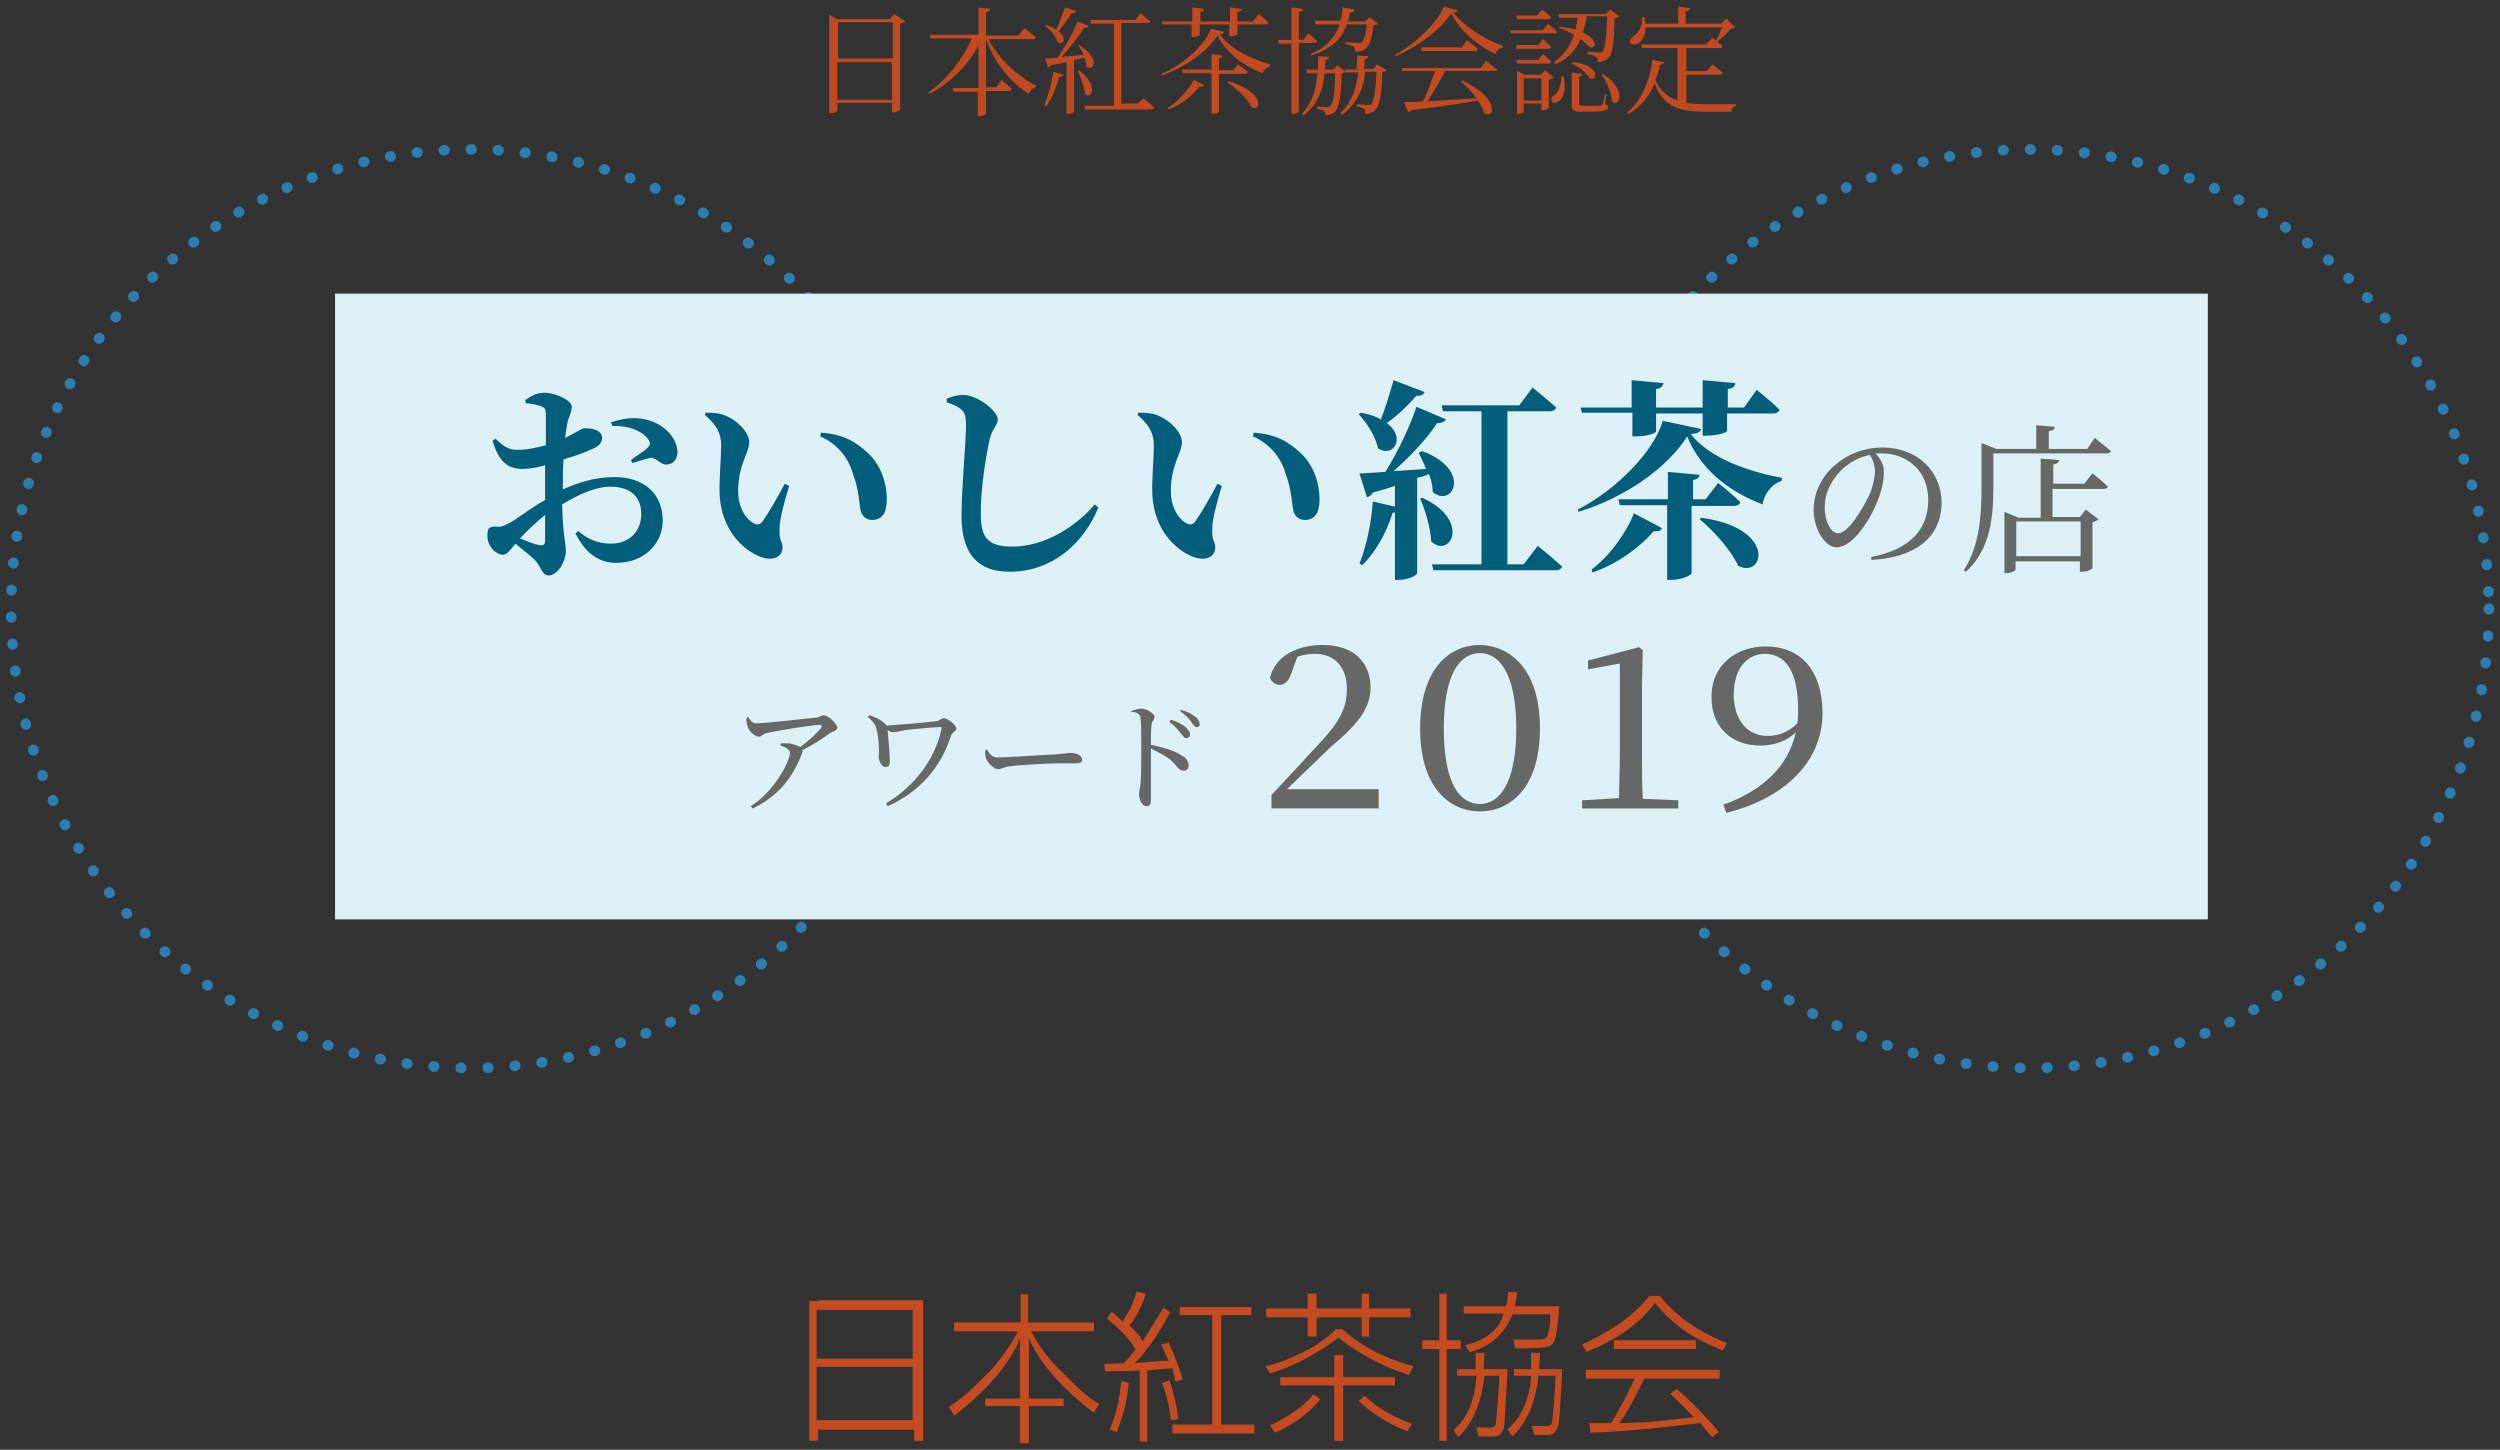 <?xml version="1.0" encoding="utf-8"?>
<!-- Generator: Adobe Illustrator 23.0.6, SVG Export Plug-In . SVG Version: 6.00 Build 0)  -->
<svg version="1.1" id="レイヤー_1" xmlns="http://www.w3.org/2000/svg" xmlns:xlink="http://www.w3.org/1999/xlink" x="0px"
	 y="0px" viewBox="0 0 338 196" style="enable-background:new 0 0 338 196;" xml:space="preserve">
<rect x="0" y="0" width="338" height="196" fill="#333333" stroke="none"/>
<style type="text/css">
	.st0{fill:#C54B21;}
	
		.st1{fill:none;stroke:#2C7DB0;stroke-width:1.435;stroke-linecap:round;stroke-linejoin:round;stroke-miterlimit:10;stroke-dasharray:7.173448e-02,3.587;}
	.st2{fill:#DDF0F5;}
	.st3{fill:#C14A21;}
	.st4{fill:#035E7B;}
	.st5{fill:#666767;}
</style>
<g>
	<path class="st0" d="M110.6,175.9h-1.2v1.2v6.6v1.2v7.2v1.2v1.5h1.2v-1.5h13v1.5h1.2v-1.5V192v-7.2v-1.2v-6.6v-1.2h-1.2H110.6z
		 M123.4,192h-13v-7.2h13V192z M123.4,183.7h-13v-6.6h13V183.7z"/>
	<path class="st0" d="M200.6,185.1c0-0.7,0.1-1.5,0.1-2.2h-1.2c0,0.7,0,1.5,0,2.2H197v0.9h2.6c0,0.1,0,0.3,0,0.4
		c-0.3,2.8-1,5.1-3.1,7l0.7,0.9c2.3-2.3,3.2-5.4,3.5-8.3h2c0,1.2-0.3,5-0.4,5.8c-0.1,0.9,0,1.2-0.9,1.2s-1.8,0-1.8,0l0.3,1.2
		c0,0,1.5,0,1.9,0c0.6,0,1.5-0.1,1.6-1.8c0.1-1.6,0.4-6,0.4-7.3H200.6z"/>
	<polygon class="st0" points="197.5,182.4 197.5,181.2 195.6,181.2 195.6,174.9 194.6,174.9 194.6,181.2 192.3,181.2 192.3,182.4 
		194.6,182.4 194.6,194.8 195.6,194.8 195.6,182.4 	"/>
	<rect x="218.2" y="181.2" class="st0" width="11.1" height="1.2"/>
	<path class="st0" d="M214.6,186.4h6.4c-0.6,1.3-2,4.2-3.2,6c-0.9,0-1.9,0-2.9,0l0.1,1.3c3.9-0.1,8.9-0.6,14.9-1.3
		c0.4,0.6,1,1.2,1.6,1.9l0.9-0.7c-1.3-1.6-4.1-4.5-5.7-5.8l-0.9,0.6c0,0,1.3,1.2,3.2,3.2c-0.6,0.1-3.5,0.4-6.6,0.7
		c-1,0-2.2,0.1-3.5,0.1c0.9-1,2.3-3.8,3.4-6h10.2v-1.2h-18.1v1.2H214.6z"/>
	<polygon class="st0" points="188.6,187.3 188.6,186.2 181.6,186.2 181.6,183.2 180.4,183.2 180.4,186.2 173.1,186.2 173.1,187.3 
		180.4,187.3 180.4,194.8 181.6,194.8 181.6,187.3 	"/>
	<polygon class="st0" points="165.1,177.8 169.2,177.8 169.2,176.7 159.5,176.7 159.5,177.8 163.9,177.8 163.9,192.6 158.5,192.6 
		158.5,193.8 169.6,193.8 169.6,192.6 165.1,192.6 	"/>
	<polygon class="st0" points="176.8,180.7 178,180.7 178,178.1 184.1,178.1 184.1,180.7 185.1,180.7 185.1,178.1 190.7,178.1 
		190.7,176.9 185.1,176.9 185.1,174.9 184.1,174.9 184.1,176.9 178,176.9 178,174.9 176.8,174.9 176.8,176.9 171.2,176.9 
		171.2,178.1 176.8,178.1 	"/>
	<path class="st0" d="M139.4,180h8.5v-1.2h-8.9V175h-1v3.8H129v1.2h8.6c-0.6,1.2-2.2,3.9-4.2,5.8c-2.2,2.2-3.1,3.1-5.1,4.4l0.7,1.2
		c0,0,6.9-5,8.9-10.5v8.2h-4.7v1h4.7v5h1.2v-5h4.7v-1h-4.7v-8.2c2.2,5.4,8.8,10.1,8.8,10.1l0.7-1.2c-2-1.2-2.9-2.2-5.1-4.4
		C141.6,183.7,140.1,181.3,139.4,180z"/>
	<path class="st0" d="M158.5,185c0.1,0.6,0.3,1.2,0.4,1.8l1-0.3c0,0-0.7-2.5-1.9-5l-1,0.3c0,0,0.4,0.9,1,2.2c0,0-0.6,0-0.9,0
		c-0.3,0-3.7,0.3-3.7,0.3s2.2-1.9,4.8-6.9l-0.9-0.6c0,0-2.3,3.8-2.8,4.5v0.1l-0.3-0.6c-0.1-0.3-1.2-1.3-1.5-1.6
		c0.3-0.3,1.5-2,2.2-4.2c-0.4-0.3-1.2-0.4-1.2-0.4s-0.6,1.8-0.9,2.3c-0.3,0.6-0.9,1.5-1,1.8c-0.6-0.6-1.2-1.2-1.5-1.3
		c-0.3,0.3-0.6,0.9-0.6,0.9s2.8,2.2,3.8,4.1c0,0-1,1.5-1.6,1.9c-0.9,0-1.6,0.1-2.6,0.1l0.1,1c0,0,2,0,4.7-0.1v9.6h1v-9.6
		C156.5,185.1,157.5,185.1,158.5,185z"/>
	<path class="st0" d="M150,193.3l1,0.3c1.5-3.8,1.6-6.6,1.6-6.6l-1-0.3C151.2,191,150,193.3,150,193.3z"/>
	<path class="st0" d="M158.1,186.6l-1,0.4c0,0,0.9,2,1.2,5c0.3,0,1-0.1,1-0.1S159.1,189.4,158.1,186.6z"/>
	<path class="st0" d="M180.4,179.9c0,0-1.5,1.6-4.2,2.9c-1.5,0.7-3.1,1.5-5.1,1.9l0.6,1c0,0,4.5-1.2,9.2-4.8h0.1c0,0,3.8,3.2,9.5,5
		l0.6-1.2c0,0-5.7-1.3-9.6-5h-1V179.9z"/>
	<path class="st0" d="M171.7,192.7l0.7,1c4.1-1.8,6.1-4.5,6.1-4.5l-0.9-0.7C175.5,191.1,171.7,192.7,171.7,192.7z"/>
	<path class="st0" d="M183.7,189.4c0,0,2.5,2.6,6.6,4.1l0.6-1c0,0-3.9-1.3-6.4-3.8L183.7,189.4z"/>
	<path class="st0" d="M198.1,181.9l0.6,0.9c2.9-0.7,4.8-2.6,5.8-5.1h5.1c0,0.7-0.1,2.2-0.3,2.5c-0.1,0.4,0,0.9-1.2,0.9
		c-1.2,0-1.9,0-3.5,0c0.1,0.6,0.3,1.2,0.3,1.2s2.3,0,3.5-0.1c1.2-0.1,1.8-0.3,2-1.9c0.3-1.5,0.4-3.7,0.4-3.7h-6
		c0.1-0.6,0.3-1.3,0.3-1.9h-1.2c-0.1,0.7-0.1,1.3-0.3,1.9h-5.7v1h5.4C202.7,179.6,201.3,181,198.1,181.9z"/>
	<path class="st0" d="M208.1,185.1c0-0.7,0.1-1.5,0.1-2.2H207c0,0.7,0,1.5,0,2.2h-2.3v0.9h2.3c0,0.1,0,0.3,0,0.4
		c-0.3,2.8-1.2,5.1-3.2,6.9l0.7,0.9c2.3-2.3,3.2-5.3,3.5-8.2h2.3c0,1.2-0.3,5-0.4,5.8c-0.1,0.9-0.1,1-1.2,1c-0.9,0-1.6,0-1.6,0
		l0.3,1.2c0,0,1.5,0,1.9,0c0.6,0,1.3-0.3,1.5-1.9c0.1-1.6,0.4-5.7,0.4-7H208.1z"/>
	<path class="st0" d="M224.4,175.2H223c-2.5,3.1-5.4,4.8-9.1,6.6l0.6,1c4.5-1.9,7.2-3.9,9.2-6.6h0.1c2.9,3.5,5.4,4.8,9.1,6.4l0.6-1
		C231,180.6,227.2,178.7,224.4,175.2z"/>
</g>
<g>
	<circle class="st1" cx="274.4" cy="82.3" r="62.1"/>
	<circle class="st1" cx="63.6" cy="82.3" r="62.1"/>
	<rect x="45.3" y="39.7" class="st2" width="253.2" height="84.6"/>
	<g>
		<path class="st3" d="M122.4,2.9c-0.1,0.1-0.4,0.2-0.7,0.3v11.6c0,0.1-0.5,0.4-0.9,0.4h-0.2v-1.3h-7.4v1c0,0.2-0.4,0.4-0.9,0.4
			h-0.2V2l1.1,0.6h7.1l0.6-0.7L122.4,2.9z M113.3,3v4.9h7.4V3H113.3z M120.6,13.5V8.4h-7.4v5.1H120.6z"/>
		<path class="st3" d="M133.6,5.2c1.4,2.8,4.1,5.2,6.5,6.4l0,0.2c-0.4,0-0.9,0.4-1,0.9c-2.4-1.5-4.6-4.1-5.8-7.4v6.5h1.4l0.7-1
			c0,0,0.8,0.7,1.4,1.2c0,0.2-0.2,0.3-0.4,0.3h-3.1v3c0,0.2-0.4,0.4-0.9,0.4h-0.2v-3.3h-3.3l-0.1-0.5h3.5V6.1
			c-1.4,2.7-3.7,5-6.6,6.6l-0.2-0.2c2.6-1.8,4.7-4.6,5.9-7.3h-5.6l-0.1-0.5h6.6V1l1.6,0.2c0,0.2-0.2,0.4-0.6,0.5v3.1h4.4l0.8-1
			c0,0,0.9,0.7,1.5,1.2c0,0.2-0.2,0.3-0.4,0.3H133.6z"/>
		<path class="st3" d="M141.2,14.2c0.5-1.2,1-2.9,1.2-4.5l1.4,0.4c-0.1,0.2-0.2,0.3-0.6,0.3c-0.4,1.5-1,3-1.8,4L141.2,14.2z
			 M145.9,6.1c2.9,1.7,2,3.7,1,2.9c0-0.4-0.2-0.8-0.3-1.2c-0.4,0.1-0.9,0.2-1.4,0.3v7c0,0.1-0.3,0.3-0.8,0.3h-0.2V8.4
			c-0.6,0.1-1.3,0.3-2.1,0.4c-0.1,0.2-0.2,0.3-0.4,0.3l-0.4-1.2c0.4,0,0.9,0,1.7-0.1c1-1.5,2.1-3.4,2.7-4.9l1.5,0.6
			c-0.1,0.2-0.3,0.3-0.6,0.2c-0.7,1.2-1.9,2.7-3.1,4c0.9-0.1,1.9-0.2,3-0.3c-0.2-0.5-0.5-0.9-0.7-1.3L145.9,6.1z M145.5,1.5
			c-0.1,0.2-0.2,0.3-0.6,0.3c-0.5,0.8-1.2,1.7-1.8,2.4c1.2,0.9,0.7,2-0.1,1.5c-0.2-0.7-1-1.7-1.7-2.2l0.2-0.1c0.6,0.2,1,0.4,1.3,0.6
			c0.4-0.8,0.8-2,1.2-3L145.5,1.5z M145.9,9.5c2.7,2,1.7,4.1,0.8,3.2c-0.1-1-0.6-2.3-1-3.1L145.9,9.5z M154.6,13.3
			c0,0,0.9,0.7,1.4,1.2c0,0.2-0.2,0.3-0.4,0.3h-8.9l-0.1-0.5h4V3.2h-3.1l-0.1-0.5h6.1l0.7-0.9c0,0,0.8,0.7,1.3,1.1
			c0,0.2-0.2,0.2-0.4,0.2h-3.5v10.9h2.2L154.6,13.3z"/>
		<path class="st3" d="M165.5,4.3c0,0.2-0.2,0.3-0.6,0.3c1.3,1.9,4,3.3,6.8,4.1l0,0.3c-0.5,0.1-0.9,0.5-1,0.9c-2.7-1-5-2.9-6.1-5.1
			c-1.4,2.2-4.4,4.3-7.5,5.4l-0.1-0.2c2.9-1.2,5.9-3.9,6.7-6.1L165.5,4.3z M157.2,3.3l-0.1-0.4h4.1V1l1.6,0.2c0,0.2-0.2,0.4-0.5,0.4
			v1.3h4V1l1.6,0.2c0,0.2-0.2,0.4-0.6,0.4v1.3h2.1l0.8-1c0,0,0.9,0.7,1.3,1.2c0,0.2-0.2,0.2-0.4,0.2h-3.8v1.3c0,0.1-0.4,0.3-0.9,0.3
			h-0.2V3.3h-4v1.4c0,0.1-0.4,0.3-0.9,0.3h-0.2V3.3H157.2z M157.9,14.6c1.5-1,2.8-2.5,3.5-3.8l1.4,0.7c-0.1,0.2-0.2,0.2-0.6,0.2
			c-0.9,1.1-2.4,2.4-4.2,3.1L157.9,14.6z M164.8,9.9v5.2c0,0.1-0.5,0.3-0.8,0.3h-0.2V9.9h-3.9l-0.1-0.5h4V7.3l1.5,0.2
			c0,0.2-0.2,0.3-0.5,0.4v1.6h1.9l0.7-0.8c0,0,0.8,0.6,1.3,1c0,0.2-0.2,0.3-0.4,0.3H164.8z M166.1,11c4.9,1.4,4.5,4.2,3.1,3.5
			c-0.5-1.2-2.1-2.6-3.3-3.4L166.1,11z"/>
		<path class="st3" d="M175.6,5.9V15c0,0.2-0.4,0.4-0.8,0.4h-0.2V5.9h-1.7l-0.1-0.5h1.8V1l1.6,0.2c0,0.2-0.2,0.4-0.6,0.4v3.8h0.6
			l0.7-0.9c0,0,0.7,0.6,1.2,1.1c0,0.2-0.2,0.2-0.4,0.2H175.6z M187.5,9.5c-0.1,0.1-0.3,0.2-0.6,0.2c-0.1,3.2-0.4,4.7-1,5.2
			c-0.3,0.3-0.8,0.5-1.3,0.5c0-0.3,0-0.5-0.2-0.7c-0.2-0.1-0.6-0.3-1-0.3l0-0.3c0.5,0,1.2,0.1,1.5,0.1c0.2,0,0.4,0,0.5-0.1
			c0.3-0.3,0.6-1.7,0.7-4.4h-1.5c-0.2,1.9-0.9,4.1-3.1,5.8l-0.3-0.2c1.7-1.6,2.2-3.6,2.4-5.5H182l0-0.1c-0.1,0.1-0.3,0.1-0.6,0.2
			c-0.1,3.3-0.4,4.7-0.9,5.2c-0.3,0.3-0.8,0.5-1.3,0.5c0-0.3,0-0.5-0.2-0.6c-0.1-0.1-0.5-0.2-0.9-0.3l0-0.3c0.4,0,1,0.1,1.3,0.1
			c0.2,0,0.3,0,0.5-0.2c0.3-0.3,0.6-1.6,0.6-4.4h-1.4c-0.2,1.9-0.8,4.1-2.8,5.7l-0.3-0.2c1.5-1.6,2-3.6,2.1-5.5h-1.4l-0.1-0.5h1.6
			c0-0.6,0-1.3,0-1.8l1.5,0.1c0,0.2-0.2,0.3-0.5,0.4c0,0.4,0,0.8-0.1,1.3h1.2l0.5-0.6l1.1,0.9l-0.1-0.3h1.6c0-0.6,0.1-1.3,0.1-1.9
			l1.5,0.1c0,0.2-0.2,0.4-0.5,0.4c0,0.4,0,0.9-0.1,1.3h1.3l0.5-0.6L187.5,9.5z M177.7,2.8h3.5c0.2-0.6,0.3-1.2,0.3-1.8l1.6,0.3
			c0,0.3-0.2,0.4-0.6,0.4c-0.1,0.4-0.1,0.8-0.3,1.2h2.4l0.6-0.6l1.1,0.9c-0.1,0.1-0.3,0.2-0.6,0.2c-0.2,1.7-0.5,2.8-1.1,3.2
			c-0.3,0.3-0.9,0.4-1.4,0.4c0-0.3,0-0.5-0.2-0.7c-0.2-0.1-0.7-0.3-1.1-0.3V5.7c0.5,0,1.4,0.1,1.7,0.1c0.3,0,0.4,0,0.5-0.1
			c0.3-0.2,0.6-1.1,0.7-2.4h-2.7c-0.6,1.8-2,3.3-4.8,4.2l-0.1-0.2c2.2-0.9,3.4-2.4,3.9-4h-3.2L177.7,2.8z"/>
		<path class="st3" d="M197.1,1.4c-0.1,0.2-0.3,0.3-0.6,0.3c1.4,1.8,4.1,3.6,6.7,4.5l0,0.2c-0.5,0.1-0.9,0.5-1,0.9
			c-2.6-1.2-4.9-3.3-6-5.5c-1.4,2.2-4.5,4.5-7.5,5.8l-0.1-0.2c2.7-1.4,5.8-4.4,6.6-6.5L197.1,1.4z M200.9,8.2c0,0,0.9,0.7,1.5,1.2
			c0,0.2-0.2,0.2-0.4,0.2h-6.6c-0.7,1.3-1.6,2.9-2.4,4.1c1.9-0.1,4.2-0.3,6.6-0.4c-0.6-0.9-1.4-1.7-2.1-2.3l0.2-0.1
			c5.1,2.3,4.4,5.3,3,4.4c-0.2-0.5-0.5-1.1-0.9-1.7c-2.2,0.4-5,0.8-9,1.3c-0.1,0.2-0.3,0.3-0.4,0.3l-0.6-1.4c0.6,0,1.5,0,2.6-0.1
			c0.6-1.2,1.2-2.9,1.6-4.1h-4.4l-0.1-0.4h10.7L200.9,8.2z M198.3,5.4c0,0,0.9,0.7,1.5,1.2c0,0.2-0.2,0.3-0.4,0.3h-7.2l-0.1-0.5h5.6
			L198.3,5.4z"/>
		<path class="st3" d="M209.3,3.2c0,0,0.8,0.6,1.2,1.1c0,0.2-0.2,0.2-0.4,0.2h-5.8l-0.1-0.4h4.4L209.3,3.2z M205.1,2.5L205,2.1h2.8
			l0.7-0.8c0,0,0.8,0.6,1.2,1c0,0.2-0.2,0.3-0.4,0.3H205.1z M208,6.1l0.6-0.8c0,0,0.7,0.6,1.1,1c0,0.2-0.2,0.3-0.4,0.3h-4.3L205,6.1
			H208z M205.1,8.5L205,8.1h3l0.6-0.8c0,0,0.7,0.6,1.1,1c0,0.2-0.2,0.3-0.4,0.3H205.1z M210.1,10.5c-0.1,0.1-0.4,0.2-0.7,0.3v3.8
			c0,0.1-0.5,0.3-0.8,0.3h-0.2V14H206v1.1c0,0.1-0.4,0.3-0.8,0.3h-0.1V9.6l1,0.5h2.2l0.6-0.6L210.1,10.5z M208.4,13.6v-3H206v3
			H208.4z M211.4,10.3c0.4,1.7,0,2.8-0.5,3.3c-0.3,0.3-0.9,0.4-1.1,0.1c-0.2-0.3,0-0.6,0.3-0.8c0.6-0.4,1-1.5,1-2.6H211.4z
			 M214.5,2.4c-0.1,0.7-0.3,1.3-0.5,2c2,0.9,1.9,2.2,0.9,2c-0.3-0.4-0.7-0.7-1.2-1.1c-0.6,1.4-1.6,2.6-3.4,3.4l-0.2-0.3
			c1.4-1,2.2-2.2,2.7-3.7c-0.7-0.4-1.4-0.7-2-0.9l0.1-0.2c0.8,0.1,1.5,0.2,2.1,0.4c0.1-0.5,0.2-1.1,0.3-1.6h-2.5l-0.1-0.5h6.4
			l0.6-0.6l1.2,0.9c-0.1,0.1-0.3,0.2-0.6,0.3c-0.1,3.3-0.3,4.9-0.9,5.4c-0.4,0.3-0.9,0.5-1.4,0.5c0-0.3,0-0.6-0.2-0.7
			c-0.2-0.1-0.7-0.3-1.2-0.4l0-0.3c0.5,0,1.4,0.1,1.6,0.1c0.3,0,0.4,0,0.5-0.2c0.3-0.3,0.5-1.8,0.6-4.7H214.5z M217,14.1
			c0.3,0.1,0.4,0.2,0.4,0.4c0,0.4-0.4,0.6-2.4,0.6h-1.3c-1,0-1.2-0.2-1.2-0.9V9.8l1.4,0.2c0,0.2-0.2,0.3-0.4,0.4V14
			c0,0.2,0,0.3,0.5,0.3h1.2c0.5,0,0.9,0,1.1,0c0.1,0,0.2,0,0.3-0.1c0.1-0.2,0.3-0.8,0.4-1.5h0.2L217,14.1z M212.6,8.4
			c3.7,0.3,3.5,2.7,2.3,2.2c-0.4-0.8-1.5-1.6-2.4-2L212.6,8.4z M216.7,10c3.4,2.1,2.2,4.7,1.2,3.7c0-1.2-0.7-2.7-1.4-3.6L216.7,10z"
			/>
		<path class="st3" d="M227.9,13.9c0.8,0.1,1.7,0.2,2.8,0.2c0.9,0,3,0,4,0v0.2c-0.4,0.1-0.6,0.4-0.6,0.8h-3.5
			c-3.7,0-5.7-0.7-6.9-3.8c-0.7,1.6-1.8,3.1-3.5,4.1l-0.2-0.2c2.1-1.7,3.1-4.6,3.4-7.1l1.6,0.3c0,0.2-0.2,0.3-0.6,0.4
			c-0.1,0.7-0.3,1.3-0.6,2c0.7,1.5,1.6,2.3,3,2.8V6.5h-4.8L221.9,6h8.8l0.8-0.9c0,0,0.8,0.6,1.4,1.1c0,0.2-0.2,0.3-0.4,0.3h-4.5v3.1
			h2.8l0.7-0.9c0,0,0.8,0.6,1.4,1.1c0,0.2-0.2,0.3-0.4,0.3h-4.5V13.9z M222.5,3.7c0,1.1-0.5,1.8-0.9,2.1c-0.4,0.3-1,0.3-1.2,0
			c-0.1-0.3,0.1-0.6,0.4-0.9c0.7-0.4,1.3-1.4,1.2-2.6l0.3,0c0.1,0.3,0.1,0.6,0.2,0.9h4.4V0.9l1.6,0.2c0,0.2-0.2,0.4-0.6,0.4v1.7h4.8
			l0.7-0.7l1.2,1.2c-0.1,0.1-0.3,0.1-0.6,0.2c-0.4,0.5-1.2,1.3-1.8,1.7L232,5.5c0.3-0.5,0.6-1.2,0.8-1.8H222.5z"/>
	</g>
	<g>
		<path class="st4" d="M75.8,66.3c2.2-1,4.5-1.8,7.3-1.8c3.8,0,6.5,2.1,6.5,5.9c0,3-2.4,5.7-6.3,5.7c-2.6,0-4.3-1.6-5.5-4l0.4-0.3
			c1,0.9,2.4,1.7,4.4,1.7c2.4,0,4.1-1.6,4.1-4c0-2-1.1-3.7-4.2-3.7c-2,0-4.4,1.1-6.5,2.4c0.1,4.2,0.5,5.1,0.5,6.3
			c0,1.4-1.1,3.3-2.3,3.3c-1,0-1-1.2-1.9-2.1c-0.7-0.7-1.8-1.5-2.6-2.2c-0.8,0.9-1.1,1.5-1.7,1.5c-0.5,0-0.9-0.3-1.3-0.6
			c-0.5-0.6-0.8-1.2-0.8-1.9c0-1.1,0.2-1.3,1.1-1.3c0.7,0.1,1.1-0.1,1.7-0.4c0.9-0.4,3-2.1,5-3.2v-2.3v-2.4c-1,0.3-2.2,0.5-3,0.5
			c-1.8,0-3.2-0.7-4.1-3.8l0.4-0.3c1.3,1.3,2,1.6,3.4,1.5c0.9,0,2.2-0.3,3.4-0.6c0-1.8,0-3.4,0-4.1c0-0.9-0.2-1-0.7-1.2
			c-0.5-0.2-1.2-0.3-2-0.4l-0.1-0.4c0.8-0.6,1.6-1,2.6-1c1.5,0,3.7,1,3.7,1.9c0,0.8-0.4,1.3-0.6,2.2c-0.1,0.5-0.2,1.2-0.3,2
			c1.5-0.7,2.2-1.3,2.6-1.3c0.4,0,2.4,0,2.4,1.3c0,0.6-0.4,1.1-1.1,1.4c-1,0.5-2.7,1.1-4.1,1.5c-0.1,1.1-0.1,2.3-0.1,3.3V66.3z
			 M73.7,69.6c-1.2,1-2.5,2.2-3.4,3.2c1,0.4,2,0.8,2.6,0.9c0.6,0.1,0.8-0.1,0.8-0.6V69.6z M82.6,57.1c1.2-0.4,2.6-0.7,4.1-0.5
			c2.8,0.4,4.8,2.4,4.9,4.5c0,0.9-0.5,1.7-1.5,1.7c-0.7,0.1-1.3-0.9-2.1-0.9c-0.6,0.1-1.8,0.5-2.5,0.7l-0.2-0.4
			c0.5-0.4,1.8-1.2,2.2-1.6c0.4-0.4,0.5-0.7,0.2-1.1c-0.9-1.4-3.1-2-4.9-1.9L82.6,57.1z"/>
		<path class="st4" d="M97.5,60.2c0-1.7-0.7-2.8-2.2-4.1l0.1-0.3c0.7,0,1.9,0,2.7,0.4c1.5,0.6,3.2,2.2,3.2,3.6c0,1.4-1.5,3-1.5,6.6
			c0,2.5,1.3,4,2.2,4.4c0.4,0.2,0.8,0.1,1.1-0.3c0.9-1.3,2-3.2,3-5.1l0.6,0.3c-0.7,2.2-1.3,4.6-1.3,5.7c-0.1,1.8,0.4,1.7,0.4,2.6
			c0,1.3-1.3,2-3.2,1.2c-2.3-1-5-3.6-5.3-8.2C97.2,64.7,97.5,62.2,97.5,60.2z M110.9,59l0.1-0.5c3,0.2,4.7,1.2,6.4,2.8
			c1.7,1.6,2.5,4,2.5,6.2c0,1.8-0.6,2.8-2,2.8c-0.6,0-1.2-0.3-1.5-1.1c-0.3-1.2-0.2-2.8-1.1-5.2C114.7,61.9,113.2,60,110.9,59z"/>
		<path class="st4" d="M128,54.4v-0.5c0.7-0.3,1.5-0.5,2.2-0.5c2,0,4.7,2.2,4.7,3.3c0,0.8-0.8,1.3-1.1,2.7c-0.6,2.8-1.2,6.7-1.2,10
			c0,3.3,0.9,4.5,4.3,4.5c4.2,0,8.5-2.6,11.1-5.7l0.5,0.4c-1.9,4.7-6.1,8.7-12,8.7c-4,0-6.5-2.1-6.5-7.5c0-4.1,0.6-9.9,0.6-12.1
			c0-1.4-0.1-1.9-0.7-2.4C129.4,54.9,128.9,54.7,128,54.4z"/>
		<path class="st4" d="M156,60.2c0-1.7-0.7-2.8-2.2-4.1l0.1-0.3c0.7,0,1.9,0,2.7,0.4c1.5,0.6,3.2,2.2,3.2,3.6c0,1.4-1.5,3-1.5,6.6
			c0,2.5,1.3,4,2.2,4.4c0.4,0.2,0.8,0.1,1.1-0.3c0.9-1.3,2-3.2,3-5.1l0.6,0.3c-0.7,2.2-1.3,4.6-1.3,5.7c-0.1,1.8,0.4,1.7,0.4,2.6
			c0,1.3-1.3,2-3.2,1.2c-2.3-1-5-3.6-5.3-8.2C155.7,64.7,156,62.2,156,60.2z M169.4,59l0.1-0.5c3,0.2,4.7,1.2,6.4,2.8
			c1.7,1.6,2.5,4,2.5,6.2c0,1.8-0.6,2.8-2,2.8c-0.6,0-1.2-0.3-1.5-1.1c-0.3-1.2-0.2-2.8-1.1-5.2C173.2,61.9,171.7,60,169.4,59z"/>
		<path class="st4" d="M192.6,53c-0.1,0.3-0.5,0.6-1.1,0.5c-1.2,1.4-2.6,2.7-4,3.7c2.7,2,0.8,4.8-1.2,3.4c-0.3-1.6-1.5-3.4-2.6-4.6
			l0.3-0.2c1.1,0.2,2,0.5,2.7,0.9c0.6-1.5,1.2-3.5,1.7-5.3L192.6,53z M192.3,61c6.9,2.6,4,7.8,1.4,5.5c0-0.8-0.2-1.6-0.5-2.4
			c-0.5,0.2-1,0.4-1.6,0.5v12.9c0,0.2-1,0.9-2.5,0.9h-0.5v-9.1c-0.1,0-0.2,0-0.3,0c-0.9,2.9-2.4,5.4-4.1,7.1l-0.4-0.2
			c0.9-2.2,1.6-5.4,1.8-8.4l3,0.7v-2.8c-0.9,0.3-1.9,0.6-3,0.9c-0.1,0.3-0.5,0.6-0.8,0.6l-1-3.2c0.8,0,2-0.1,3.5-0.2
			c1.7-2.7,3.3-6.1,4.2-8.8l4,1.7c-0.2,0.3-0.5,0.5-1.2,0.5c-1.3,2-3.5,4.4-5.9,6.5c1.4-0.1,2.9-0.2,4.4-0.3c-0.3-0.8-0.7-1.6-1-2.2
			L192.3,61z M192.3,67.3c6.7,3.1,3.7,8.3,1.2,5.9c-0.1-1.9-0.8-4.2-1.5-5.8L192.3,67.3z M207.9,73.8c0,0,2.1,1.7,3.3,2.8
			c-0.1,0.3-0.4,0.5-0.8,0.5h-16.6l-0.2-0.8h6.7V55.6h-5.2l-0.2-0.8h10.5l1.8-2.4c0,0,2,1.6,3.2,2.7c-0.1,0.3-0.4,0.5-0.8,0.5h-5.8
			v20.7h2.2L207.9,73.8z"/>
		<path class="st4" d="M230,58c-0.1,0.4-0.5,0.6-1.4,0.7c2.6,3.3,7.9,5.1,12.3,5.9v0.4c-1.5,0.5-2.4,1.9-2.6,3.2
			c-4.7-1.8-8.4-4.8-10.2-9.2c-2.6,4.2-8.4,8.3-14.7,10.2l-0.1-0.3c5.3-2.7,10.4-8,11.5-12L230,58z M213.9,55.9l-0.2-0.8h6.9v-3.7
			l4.3,0.4c-0.1,0.4-0.3,0.7-1,0.8v2.5h6.3v-3.7l4.4,0.4c0,0.4-0.3,0.7-1,0.8v2.5h2.2l1.7-2.4c0,0,2,1.6,3.1,2.7
			c-0.1,0.3-0.4,0.5-0.8,0.5h-6.3v2.3c0,0.3-1.3,0.7-2.8,0.7h-0.5v-3h-6.3v2.4c0,0.3-1.3,0.7-2.7,0.7h-0.5v-3.2H213.9z M215.2,77
			c2.6-2,4.8-5.2,5.7-7.6l3.8,2c-0.1,0.3-0.4,0.5-1.1,0.4c-1.8,2.1-4.8,4.4-8.3,5.6L215.2,77z M228.7,68.3v9.2
			c0,0.3-1.5,0.9-2.7,0.9h-0.6V68.3h-6.4l-0.2-0.8h6.7v-3.7l4.3,0.4c-0.1,0.4-0.3,0.6-0.9,0.7v2.6h1.7l1.7-2.2c0,0,1.9,1.5,3,2.6
			c-0.1,0.3-0.4,0.5-0.8,0.5H228.7z M230,70c10.3,1.4,8.5,8.3,5,6.5c-1-2.2-3.3-4.7-5.2-6.3L230,70z"/>
		<path class="st5" d="M253,75.3c5.3-1,7.7-3.8,7.7-7.7c0-3.9-2.8-6.3-6.3-6.3c-0.3,0-0.5,0-0.8,0c0.6,0.7,1.1,1.5,1.1,2.4
			c0,1.1-0.2,2.3-0.7,3.6c-0.9,2.6-3.4,6.7-5.7,6.7c-1.5,0-3.1-2.4-3.1-5.1c0-2.1,1-4.5,3-6.1c1.7-1.5,4-2.3,6.3-2.3
			c4.6,0,8,3.1,8,7.5c0,3.7-2.4,7.3-9.5,7.7L253,75.3z M252.8,61.5c-1.5,0.3-2.9,1.1-4,2.2c-1.3,1.4-2.1,3-2.1,4.9
			c0,2,0.9,3.5,1.8,3.5c1.4,0,3.3-3.3,4.2-5.1c0.5-1.1,0.8-2.5,0.8-3.5C253.4,62.7,253.2,62.1,252.8,61.5z"/>
		<path class="st5" d="M283.2,59.2c0,0,1.4,1.1,2.2,1.8c-0.1,0.2-0.3,0.3-0.6,0.3h-15.3V66c0,3.6-0.3,8.2-3.7,11.3l-0.3-0.2
			c2.1-3.2,2.4-7.3,2.4-11.1v-6.1l2,0.8h5.4v-3.2l2.5,0.2c0,0.3-0.2,0.5-0.8,0.6v2.4h5.2L283.2,59.2z M282.9,64c0,0,1.3,1,2.1,1.8
			c-0.1,0.2-0.3,0.3-0.6,0.3h-6.9v3.8h3.7l0.8-1l1.7,1.3c-0.2,0.2-0.4,0.3-0.8,0.4v6.2c0,0.1-0.6,0.5-1.4,0.5h-0.3v-1.4h-8.7v1.1
			c0,0.1-0.5,0.5-1.4,0.5H271v-8.3l1.9,0.8h3V62l2.5,0.2c0,0.3-0.3,0.5-0.8,0.6v2.6h4.2L282.9,64z M272.6,70.5v4.7h8.7v-4.7H272.6z"
			/>
		<path class="st5" d="M101.1,96.9c0.4,0.5,0.6,0.9,1.1,0.9c1.2,0,7.3-0.7,8.3-0.8c0.4-0.1,0.6-0.3,0.9-0.3c0.5,0,1.8,1.1,1.8,1.7
			c0,0.4-0.7,0.5-1.1,0.8c-0.7,0.5-2.1,1.5-3.6,2.2c0,0.1,0,0.2,0,0.3c-1.3,3.4-3.1,5.8-6.7,7.6l-0.3-0.3c3.2-2,5.3-6.1,5.3-7.2
			c0-0.5-0.6-0.8-1.3-1l0.1-0.3c0.4,0,0.7,0,1.1,0c0.6,0.1,1.1,0.3,1.5,0.5c1.2-0.9,2.4-2,2.8-2.6c0.2-0.3,0.1-0.4-0.2-0.4
			c-0.8,0-5.3,0.7-7.1,1.1c-0.6,0.1-0.7,0.5-1.1,0.5c-0.5,0-1.3-0.7-1.5-1.3c-0.1-0.3-0.2-0.7-0.2-1.1L101.1,96.9z"/>
		<path class="st5" d="M117.6,96.7c0.8,0.3,1.5,0.6,2.1,1.2c0.1,0,0.1,0.1,0.1,0.2c1.6-0.1,5.4-0.4,6.8-0.6c0.3,0,0.7-0.4,1-0.4
			c0.6,0,1.7,1,1.7,1.4c0,0.3-0.6,0.6-0.7,0.9c-1.4,4.4-4.3,7.7-8.6,9.6l-0.2-0.4c3.9-2.3,6.7-6.1,7.5-10.1c0-0.2,0-0.2-0.2-0.2
			c-0.7,0-2.6,0.2-3.8,0.3c-1.2,0.1-2.1,0.4-2.5,0.4c-0.3,0-0.5-0.1-0.8-0.3c0.1,1,0.3,3.3,0.3,4.1c0,0.5,0,0.9-0.6,0.9
			c-0.6,0-0.9-1-0.9-1.4c0-0.4,0.1-0.8,0-1.4c0-0.6-0.1-1.7-0.3-2.3c-0.1-0.6-0.5-1.1-1.2-1.7L117.6,96.7z"/>
		<path class="st5" d="M133.4,101.3c0.4,0.6,0.7,1.1,1.4,1.1c1.6,0,7.1-0.4,7.9-0.4c1.1-0.1,1.6-0.2,2.1-0.2c0.7,0,1.5,0.3,1.5,0.9
			c0,0.3-0.2,0.5-0.8,0.5c-0.6,0-1.2,0-2.2,0c-1.1,0-5.5,0.2-6.7,0.4c-1,0.1-1.2,0.4-1.7,0.4c-0.5,0-1.4-0.9-1.6-1.5
			c-0.1-0.3-0.1-0.7-0.1-1L133.4,101.3z"/>
		<path class="st5" d="M153,96.1c0.4-0.1,0.9-0.3,1.3-0.3c0.7,0,1.8,0.7,1.8,1.1c0,0.4-0.3,0.5-0.4,1c-0.1,0.7-0.1,1.9-0.1,2.8
			c1.6,0.3,3.2,0.8,4.1,1.4c0.6,0.3,1,0.8,1,1.4c0,0.4-0.2,0.7-0.7,0.7c-0.7,0-0.8-0.7-1.9-1.6c-0.7-0.5-1.5-0.9-2.5-1.4
			c0,1.3,0,3.8,0,5.5c0,0.8,0,1.3,0,1.5c0,0.6-0.2,0.8-0.6,0.8c-0.6,0-1-0.9-1-1.6c0-0.4,0.1-0.7,0.2-1.4c0.1-1.2,0.1-3.8,0.1-5
			c0-1.3,0-3.2-0.1-4c-0.1-0.5-0.5-0.7-1.3-0.8L153,96.1z M158.3,97.3c0.9,0.3,1.5,0.6,2,1c0.4,0.4,0.6,0.7,0.6,1
			c0,0.3-0.2,0.5-0.5,0.5c-0.3,0-0.4-0.3-0.8-0.7c-0.3-0.4-0.8-1-1.5-1.5L158.3,97.3z M159.7,96c0.9,0.2,1.5,0.6,1.9,0.9
			c0.4,0.3,0.6,0.7,0.6,1c0,0.3-0.1,0.4-0.4,0.4c-0.3,0-0.5-0.3-0.8-0.8c-0.3-0.4-0.7-0.8-1.5-1.4L159.7,96z"/>
		<path class="st5" d="M186.4,106.9v2.4h-14.5v-1.8l6.4-6.9c2.7-2.9,3.8-4.7,3.8-7.5c0-2.7-1.5-4.7-4.3-4.7c-0.9,0-1.6,0.1-2.4,0.4
			l-0.8,2.2c-0.4,1.2-1,1.6-1.6,1.6c-0.5,0-1-0.3-1.3-0.9c0.6-2.9,3.6-4.5,7.1-4.5c4.4,0,6.5,2.5,6.5,5.8c0,2.8-1.8,5-5.4,8
			l-5.9,5.7H186.4z"/>
		<path class="st5" d="M208.2,98.5c0,8-4,11.2-8.1,11.2c-4.2,0-8.1-3.3-8.1-11.2c0-8,3.9-11.3,8.1-11.3
			C204.2,87.3,208.2,90.5,208.2,98.5z M200.1,108.7c2.5,0,4.9-2.6,4.9-10.2c0-7.6-2.4-10.2-4.9-10.2c-2.6,0-4.9,2.6-4.9,10.2
			C195.2,106.2,197.5,108.7,200.1,108.7z"/>
		<path class="st5" d="M226.9,108.2v1.1h-13v-1.1l5-0.3c0-1.9,0.1-3.8,0.1-5.7V89.7l-4.3,0.8v-1.2l6.9-1.8l0.5,0.4l-0.1,4.8v9.6
			c0,1.9,0,3.8,0.1,5.7L226.9,108.2z"/>
		<path class="st5" d="M233,108.8c5.5-2,8.8-5.3,9.8-9.8c-1.1,1.1-2.8,1.8-4.8,1.8c-4,0-6.7-2.6-6.6-6.7c0-4.2,3.4-6.7,7.3-6.7
			c4.9,0,7.7,3.4,7.7,9c0,6.5-5,11.5-13,13.5L233,108.8z M243,97.8c0.1-0.6,0.1-1.3,0.1-1.9c0-5.3-1.8-7.5-4.5-7.5
			c-2.3,0-4.2,1.9-4.2,5.5c0,3.4,1.8,5.6,4.6,5.6C240.5,99.5,241.9,98.9,243,97.8z"/>
	</g>
</g>
</svg>
